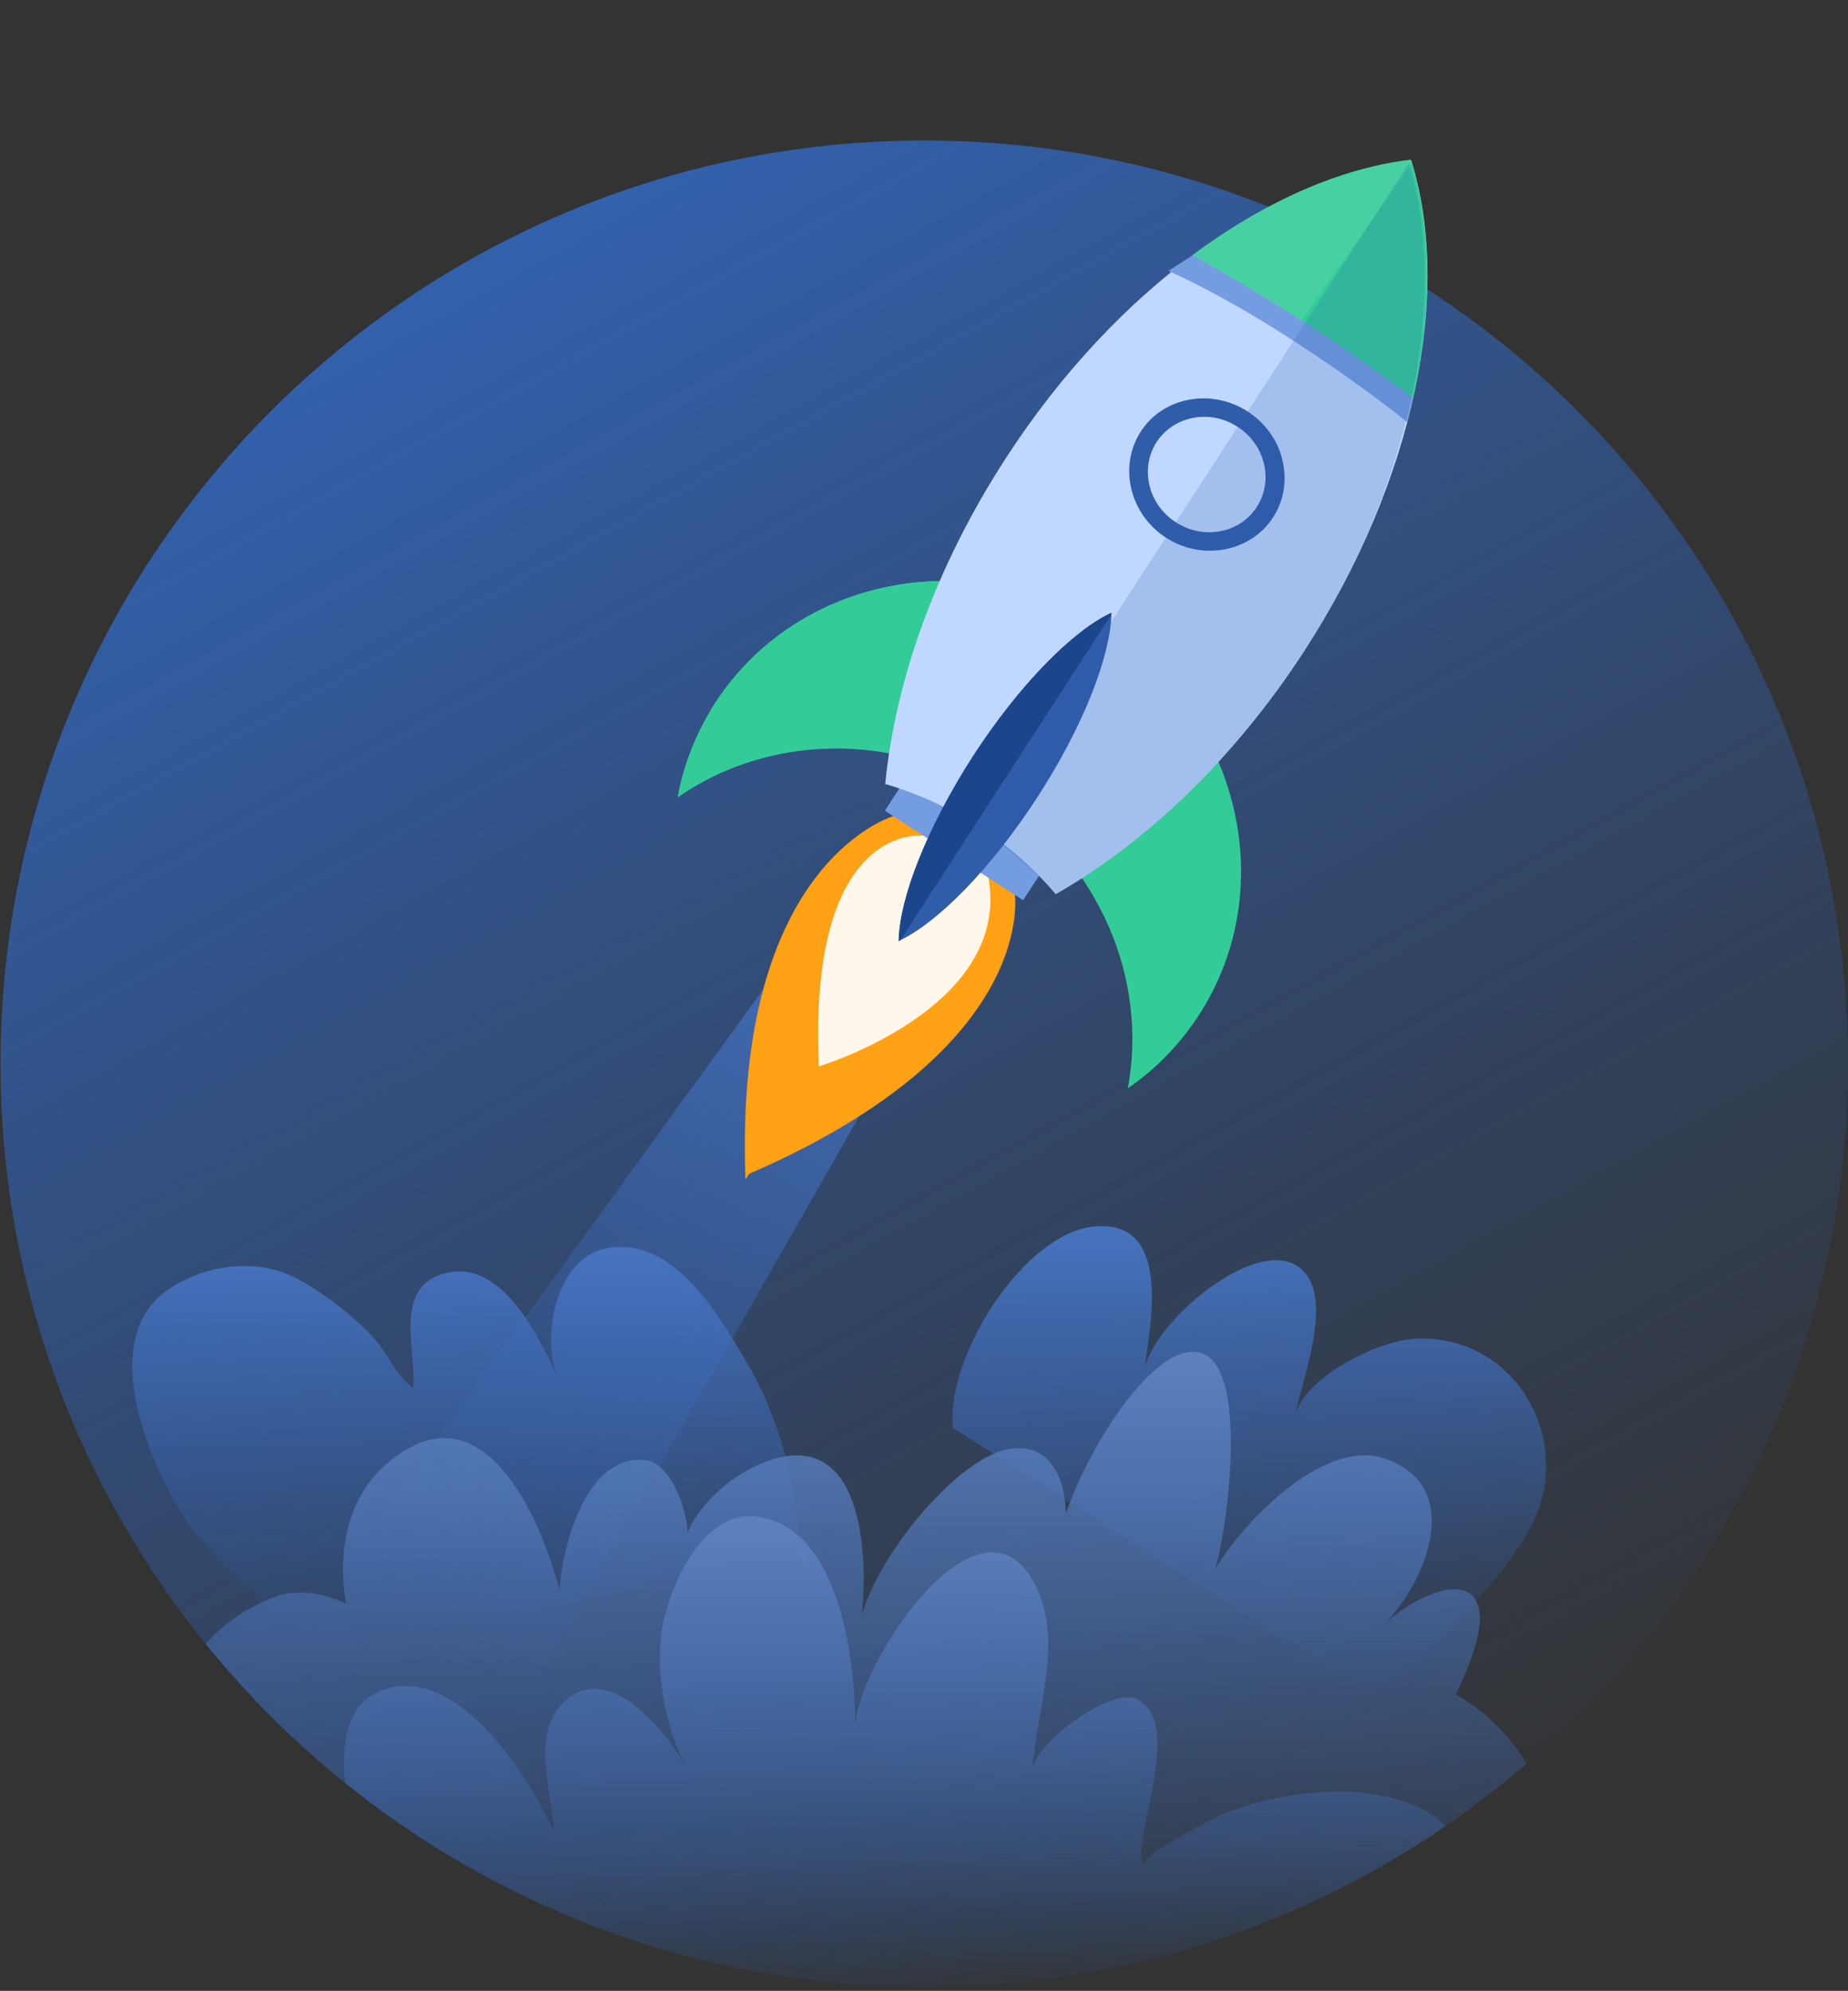 <svg width="402" height="433" viewBox="0 0 402 433" fill="none" xmlns="http://www.w3.org/2000/svg">
<rect x="0" y="0" width="402" height="433" fill="#333333" stroke="none"/>
<path d="M201.061 432.168C312.037 432.168 402 342.266 402 231.365C402 120.465 312.037 30.563 201.061 30.563C90.086 30.563 0.122 120.465 0.122 231.365C0.122 342.266 90.086 432.168 201.061 432.168Z" fill="url(#paint0_linear_120_4651)"/>
<path d="M333.119 305.643C328.504 296.763 319.204 290.498 307.631 291.187C299.778 291.669 284.761 299.034 281.937 307.089C283.177 299.86 291.719 279.071 280.835 274.665C271.397 270.81 251.902 286.781 249.009 297.382C250.731 285.748 254.313 264.821 237.574 266.818C222.419 268.676 205.749 295.179 207.264 310.531L298.883 369.044C298.125 370.283 327.608 345.639 334.221 329.461C337.528 321.338 336.77 312.665 333.119 305.643Z" fill="url(#paint1_linear_120_4651)"/>
<path d="M187.992 184.917L70.604 346.683L112.595 373.079L211.239 200.099L187.992 184.917Z" fill="url(#paint2_linear_120_4651)"/>
<path d="M162.164 256.544C159.511 186.983 194.678 177.378 194.678 177.378L207.042 185.15L207.158 185.223L220.689 193.728C220.689 193.728 226.993 227.45 163.16 255.219L163.05 255.394C163.086 255.335 163.028 255.299 163.065 255.24C163.065 255.24 162.97 255.262 162.933 255.32L162.164 256.544Z" fill="#FFA114"/>
<path d="M178.12 231.936C175.73 178.396 200.968 181.738 200.968 181.738L207.908 186.101L207.966 186.138C207.966 186.138 214.481 188.2 214.965 190.537C220.426 219.257 178.12 231.936 178.12 231.936Z" fill="#FFF7EB"/>
<path d="M222.56 195.799L192.49 176.328L198.615 166.843L228.744 186.351L222.56 195.799Z" fill="#739CE1"/>
<path d="M240.66 136.843C269.681 155.655 278.67 193.26 260.75 220.862C256.567 227.258 251.342 232.593 245.339 236.706C249.744 213.13 239.326 187.636 216.997 173.194C194.726 158.789 167.099 159.636 147.408 173.358C148.723 166.217 151.477 159.248 155.602 152.815C173.58 125.25 211.64 118.032 240.66 136.843Z" fill="#33CC99"/>
<path d="M202.572 166.241C183.613 159.771 163.07 162.551 147.466 173.395C148.782 166.254 151.536 159.285 155.66 152.852C170.738 129.643 200.003 120.882 226.214 129.796L202.572 166.241Z" fill="#33CC99"/>
<path d="M283.745 141.566C268.448 165.125 249.184 183.344 229.652 194.484C224.934 188.916 219.353 183.944 212.858 179.78C206.362 175.616 199.514 172.531 192.561 170.518C194.744 148.148 203.488 123.234 218.822 99.617C243.123 62.123 277.387 38.29 306.97 34.85C315.878 63.135 308.01 104.129 283.745 141.566Z" fill="#C0D8FF"/>
<path d="M307.378 86.495L306.088 91.782C306.088 91.782 280.219 70.805 254.176 58.907L259.491 55.499C259.433 55.462 293.867 72.392 307.378 86.495Z" fill="#739CE1"/>
<path d="M225.604 173.482C215.479 189.072 203.91 200.745 195.513 204.654C195.68 195.328 201.628 180.04 211.695 164.414C221.82 148.825 233.388 137.151 241.786 133.242C241.618 142.569 235.729 157.893 225.604 173.482Z" fill="#2F5DAA"/>
<path d="M195.871 204.473C195.74 204.553 195.608 204.633 195.476 204.713C195.644 195.386 201.592 180.098 211.658 164.472C221.783 148.883 233.352 137.21 241.749 133.3C241.734 133.453 241.719 133.606 241.704 133.76L195.871 204.473Z" fill="#1C468B"/>
<path d="M307.377 86.494C299.87 80.962 292.078 75.495 283.928 70.21C275.778 64.924 267.62 60.04 259.432 55.462C275.184 43.735 291.671 36.535 306.889 34.718C311.492 49.401 311.655 67.392 307.377 86.494Z" fill="#33CC99"/>
<path opacity="0.1" d="M283.075 69.755C275.18 64.711 267.292 59.915 259.396 55.52C275.148 43.794 291.634 36.594 306.852 34.776C306.917 35.061 307.019 35.288 307.084 35.573L283.075 69.755Z" fill="white"/>
<path d="M271.226 89.383L271.401 89.493C275.214 91.971 277.972 95.738 278.97 100.105C280.004 104.414 279.322 108.864 276.919 112.557C272.077 120.002 261.698 122.016 253.825 117.067L253.65 116.957C245.733 111.818 243.274 101.491 248.132 93.893C252.916 86.411 263.295 84.397 271.226 89.383Z" fill="#2F5DAA"/>
<path d="M269.218 92.837C275.247 96.708 277.083 104.53 273.398 110.263C269.713 115.996 261.767 117.506 255.774 113.577C249.746 109.706 247.909 101.884 251.594 96.151C255.338 90.454 263.226 88.908 269.218 92.837Z" fill="#C0D8FF"/>
<path opacity="0.2" d="M306.509 35.455C314.921 63.753 307.717 104.596 283.746 141.566C268.449 165.125 249.185 183.344 229.652 194.484C225.626 189.757 218.026 183.598 212.763 179.802L306.509 35.455Z" fill="#2F5DAA"/>
<path d="M163.04 297.382C156.909 286.919 147.127 269.227 132.592 271.361C121.157 273.013 117.644 290.085 121.226 299.448C117.161 290.636 109.24 273.908 97.047 276.868C85.336 279.691 90.571 293.527 89.882 301.857C85.956 299.034 84.372 294.285 81.134 290.774C76.794 286.162 70.457 281.274 64.946 278.245C56.059 273.357 43.935 274.941 35.807 281.067C20.583 292.564 33.534 321.407 42.351 333.179C50.273 343.78 60.744 350.457 70.181 358.787L174.061 337.447C173.235 334.143 173.51 328.704 173.028 326.088C171.306 316.589 167.862 305.643 163.04 297.382Z" fill="url(#paint3_linear_120_4651)"/>
<path d="M175.577 339.925C175.577 338.892 175.164 337.997 174.199 337.378H174.062C174.406 338.686 174.819 339.65 175.577 339.925Z" fill="#CAFBFF"/>
<path d="M44.762 357.548C81.616 403.051 137.965 432.17 201.065 432.17C251.145 432.17 296.954 413.859 332.086 383.57C328.435 377.443 322.718 371.798 316.656 368.563C318.86 364.226 322.649 355.345 321.822 350.458C320.169 340.407 306.047 348.393 300.95 353.418C310.111 344.4 318.998 323.197 301.156 317.208C287.723 312.734 270.088 331.458 264.302 341.371C267.126 332.284 271.122 300.136 262.58 294.904C253.074 289.053 237.299 313.285 231.857 329.186C231.719 320.857 227.792 312.94 218.355 315.419C207.678 318.241 191.489 337.516 187.494 351.215C188.803 338.067 187.356 317.759 174.543 316.589C166.07 315.763 153.326 324.092 149.607 333.317C149.124 326.502 145.336 318.034 140.238 317.553C127.494 316.313 122.259 336.415 121.708 345.777C117.574 329.875 104.968 301.1 84.647 317.897C75.416 325.538 73.35 337.516 75.278 348.806C70.387 346.396 64.532 345.639 60.261 347.154C53.786 349.494 48.55 353.143 44.762 357.548Z" fill="url(#paint4_linear_120_4651)"/>
<path d="M314.451 397.199C312.178 394.584 308.182 392.381 301.982 390.866C298.538 390.04 294.956 389.627 291.512 389.627C283.108 389.696 274.359 391.279 266.506 394.377C264.164 395.272 247.976 403.739 248.596 405.735C246.391 398.37 257.689 375.24 247.424 369.595C242.189 366.704 225.519 378.613 224.554 384.808C225.45 372.28 231.236 357.479 225.519 345.363C213.739 320.581 186.116 362.16 186.047 375.79C186.116 361.609 182.74 331.389 164.003 329.806C152.43 328.842 145.197 345.845 143.889 355.07C142.58 364.57 144.922 376.135 149.399 384.533C144.715 376.135 131.42 359.82 121.707 371.247C115.783 378.2 120.123 390.315 120.536 398.507C115.025 385.91 97.597 359.062 80.858 368.769C75.622 371.798 74.245 379.163 75.071 387.768C109.514 415.511 153.395 432.17 201.064 432.17C243.154 432.17 282.143 419.297 314.451 397.199Z" fill="url(#paint5_linear_120_4651)"/>
<defs>
<linearGradient id="paint0_linear_120_4651" x1="51" y1="31" x2="273" y2="432.17" gradientUnits="userSpaceOnUse">
<stop stop-color="#3367BD"/>
<stop offset="1" stop-color="#2F5DAA" stop-opacity="0"/>
</linearGradient>
<linearGradient id="paint1_linear_120_4651" x1="271.747" y1="266.684" x2="271.747" y2="369.089" gradientUnits="userSpaceOnUse">
<stop stop-color="#4773BF"/>
<stop offset="1" stop-color="#2F5DAA" stop-opacity="0"/>
</linearGradient>
<linearGradient id="paint2_linear_120_4651" x1="197.731" y1="191.04" x2="91.599" y2="359.881" gradientUnits="userSpaceOnUse">
<stop stop-color="#4773BF"/>
<stop offset="1" stop-color="#2F5DAA" stop-opacity="0"/>
</linearGradient>
<linearGradient id="paint3_linear_120_4651" x1="101.42" y1="271.184" x2="101.42" y2="358.787" gradientUnits="userSpaceOnUse">
<stop stop-color="#4773BF"/>
<stop offset="1" stop-color="#2F5DAA" stop-opacity="0"/>
</linearGradient>
<linearGradient id="paint4_linear_120_4651" x1="188.424" y1="294.012" x2="188.424" y2="432.17" gradientUnits="userSpaceOnUse">
<stop stop-color="#5D81BD"/>
<stop offset="1" stop-color="#2F5DAA" stop-opacity="0"/>
</linearGradient>
<linearGradient id="paint5_linear_120_4651" x1="194.65" y1="329.766" x2="194.65" y2="432.17" gradientUnits="userSpaceOnUse">
<stop stop-color="#5D81BD"/>
<stop offset="1" stop-color="#2F5DAA" stop-opacity="0"/>
</linearGradient>
</defs>
</svg>
